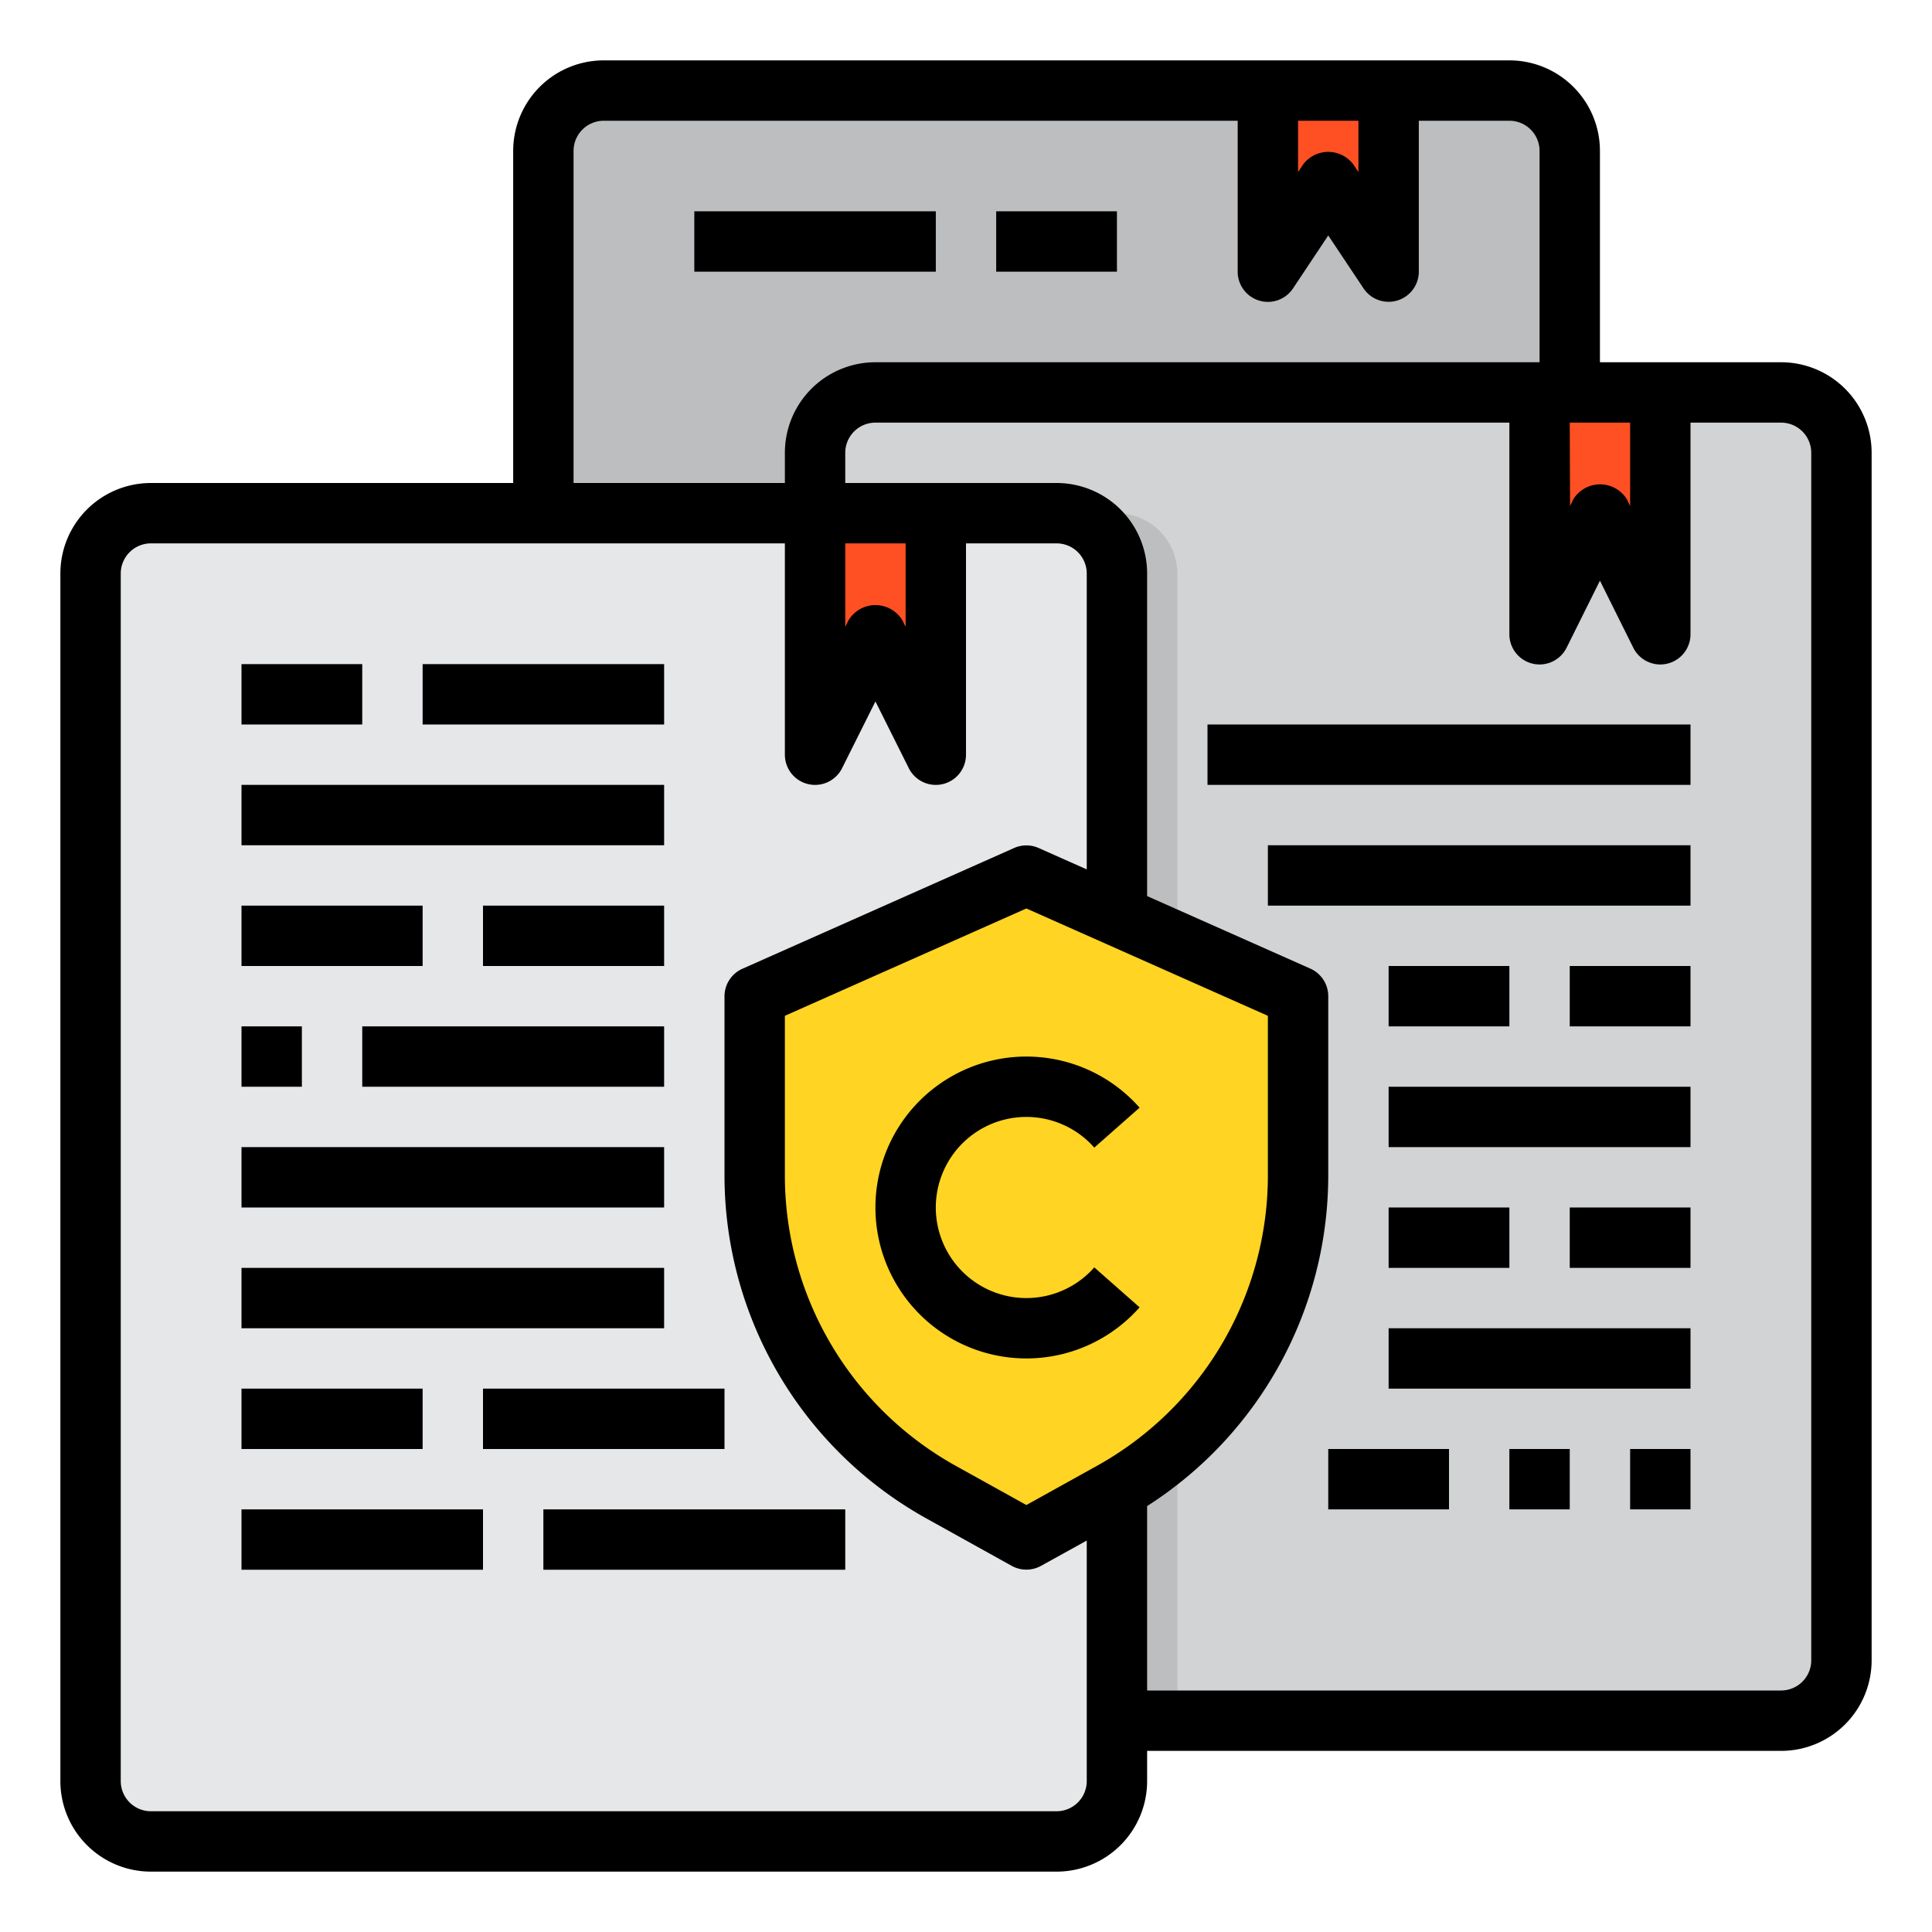 <svg height="512" viewBox="0 0 64 64" width="512" xmlns="http://www.w3.org/2000/svg"><g id="Copyright-4" data-name="Copyright"><rect fill="#bcbec0" height="44" rx="2" width="34" x="18" y="3"/><rect fill="#d1d3d4" height="44" rx="2" width="34" x="27" y="13"/><path d="m39 19v38h-2v-38a2.006 2.006 0 0 0 -2-2h2a2.006 2.006 0 0 1 2 2z" fill="#bcbec0"/><path d="m52 13h-1v8l1-2 1-2 2 4v-8z" fill="#ff5023"/><path d="m46 3v6l-2-3-2 3v-6z" fill="#ff5023"/><rect fill="#e6e7e8" height="44" rx="2" width="34" x="3" y="17"/><path d="m37 30.33-3-1.33-4.5 2-2.5 1.11-2 .89v6a11.9 11.9 0 0 0 .71 4 12.354 12.354 0 0 0 2.4 4 11.766 11.766 0 0 0 3.06 2.43l2.83 1.57 2.83-1.57a.95.95 0 0 0 .17-.1 11.74 11.74 0 0 0 2.89-2.33 11.381 11.381 0 0 0 1.46-2 11.962 11.962 0 0 0 1.47-4 11.69 11.69 0 0 0 .18-2.06v-5.94z" fill="#ffd422"/><path d="m31 17v8l-2-4-2 4v-8z" fill="#ff5023"/><path d="m59 12h-6v-7a3 3 0 0 0 -3-3h-30a3 3 0 0 0 -3 3v11h-12a3 3 0 0 0 -3 3v40a3 3 0 0 0 3 3h30a3 3 0 0 0 3-3v-1h21a3 3 0 0 0 3-3v-40a3 3 0 0 0 -3-3zm-7 2h2v2.764l-.1-.211a1.042 1.042 0 0 0 -1.79 0l-.1.211zm-9-10h2v1.7l-.168-.252a1.039 1.039 0 0 0 -1.664 0l-.168.252zm-24 1a1 1 0 0 1 1-1h21v5a1 1 0 0 0 1.832.555l1.168-1.755 1.168 1.752a1 1 0 0 0 1.832-.552v-5h3a1 1 0 0 1 1 1v7h-22a3 3 0 0 0 -3 3v1h-7zm9 13h2v2.764l-.105-.211a1.042 1.042 0 0 0 -1.79 0l-.105.211zm7 42h-30a1 1 0 0 1 -1-1v-40a1 1 0 0 1 1-1h21v7a1 1 0 0 0 1.895.447l1.105-2.211 1.105 2.211a1 1 0 0 0 1.895-.447v-7h3a1 1 0 0 1 1 1v9.8l-1.594-.709a1 1 0 0 0 -.812 0l-9 4a1 1 0 0 0 -.594.909v5.939a13.006 13.006 0 0 0 6.687 11.361l2.828 1.571a1 1 0 0 0 .97 0l1.515-.838v7.967a1 1 0 0 1 -1 1zm1.343-11.445-2.343 1.301-2.342-1.3a11.007 11.007 0 0 1 -5.658-9.617v-5.289l8-3.556 8 3.556v5.289a11.007 11.007 0 0 1 -5.657 9.616zm23.657 6.445a1 1 0 0 1 -1 1h-21v-6.109a13.005 13.005 0 0 0 6-10.952v-5.939a1 1 0 0 0 -.594-.914l-5.406-2.402v-10.684a3 3 0 0 0 -3-3h-7v-1a1 1 0 0 1 1-1h21v7a1 1 0 0 0 1.9.447l1.1-2.211 1.1 2.211a1 1 0 0 0 1.9-.447v-7h3a1 1 0 0 1 1 1z"/><path d="m40 24h16v2h-16z"/><path d="m42 28h14v2h-14z"/><path d="m52 32h4v2h-4z"/><path d="m46 32h4v2h-4z"/><path d="m46 36h10v2h-10z"/><path d="m46 40h4v2h-4z"/><path d="m52 40h4v2h-4z"/><path d="m46 44h10v2h-10z"/><path d="m44 48h4v2h-4z"/><path d="m50 48h2v2h-2z"/><path d="m54 48h2v2h-2z"/><path d="m8 30h6v2h-6z"/><path d="m16 30h6v2h-6z"/><path d="m8 46h6v2h-6z"/><path d="m16 46h8v2h-8z"/><path d="m8 50h8v2h-8z"/><path d="m18 50h10v2h-10z"/><path d="m8 34h2v2h-2z"/><path d="m12 34h10v2h-10z"/><path d="m8 38h14v2h-14z"/><path d="m8 42h14v2h-14z"/><path d="m23 7h8v2h-8z"/><path d="m33 7h4v2h-4z"/><path d="m8 22h4v2h-4z"/><path d="m14 22h8v2h-8z"/><path d="m8 26h14v2h-14z"/><path d="m34 37a3 3 0 0 1 2.25 1.016l1.5-1.323a5 5 0 1 0 0 6.614l-1.5-1.323a3 3 0 1 1 -2.25-4.984z"/></g></svg>